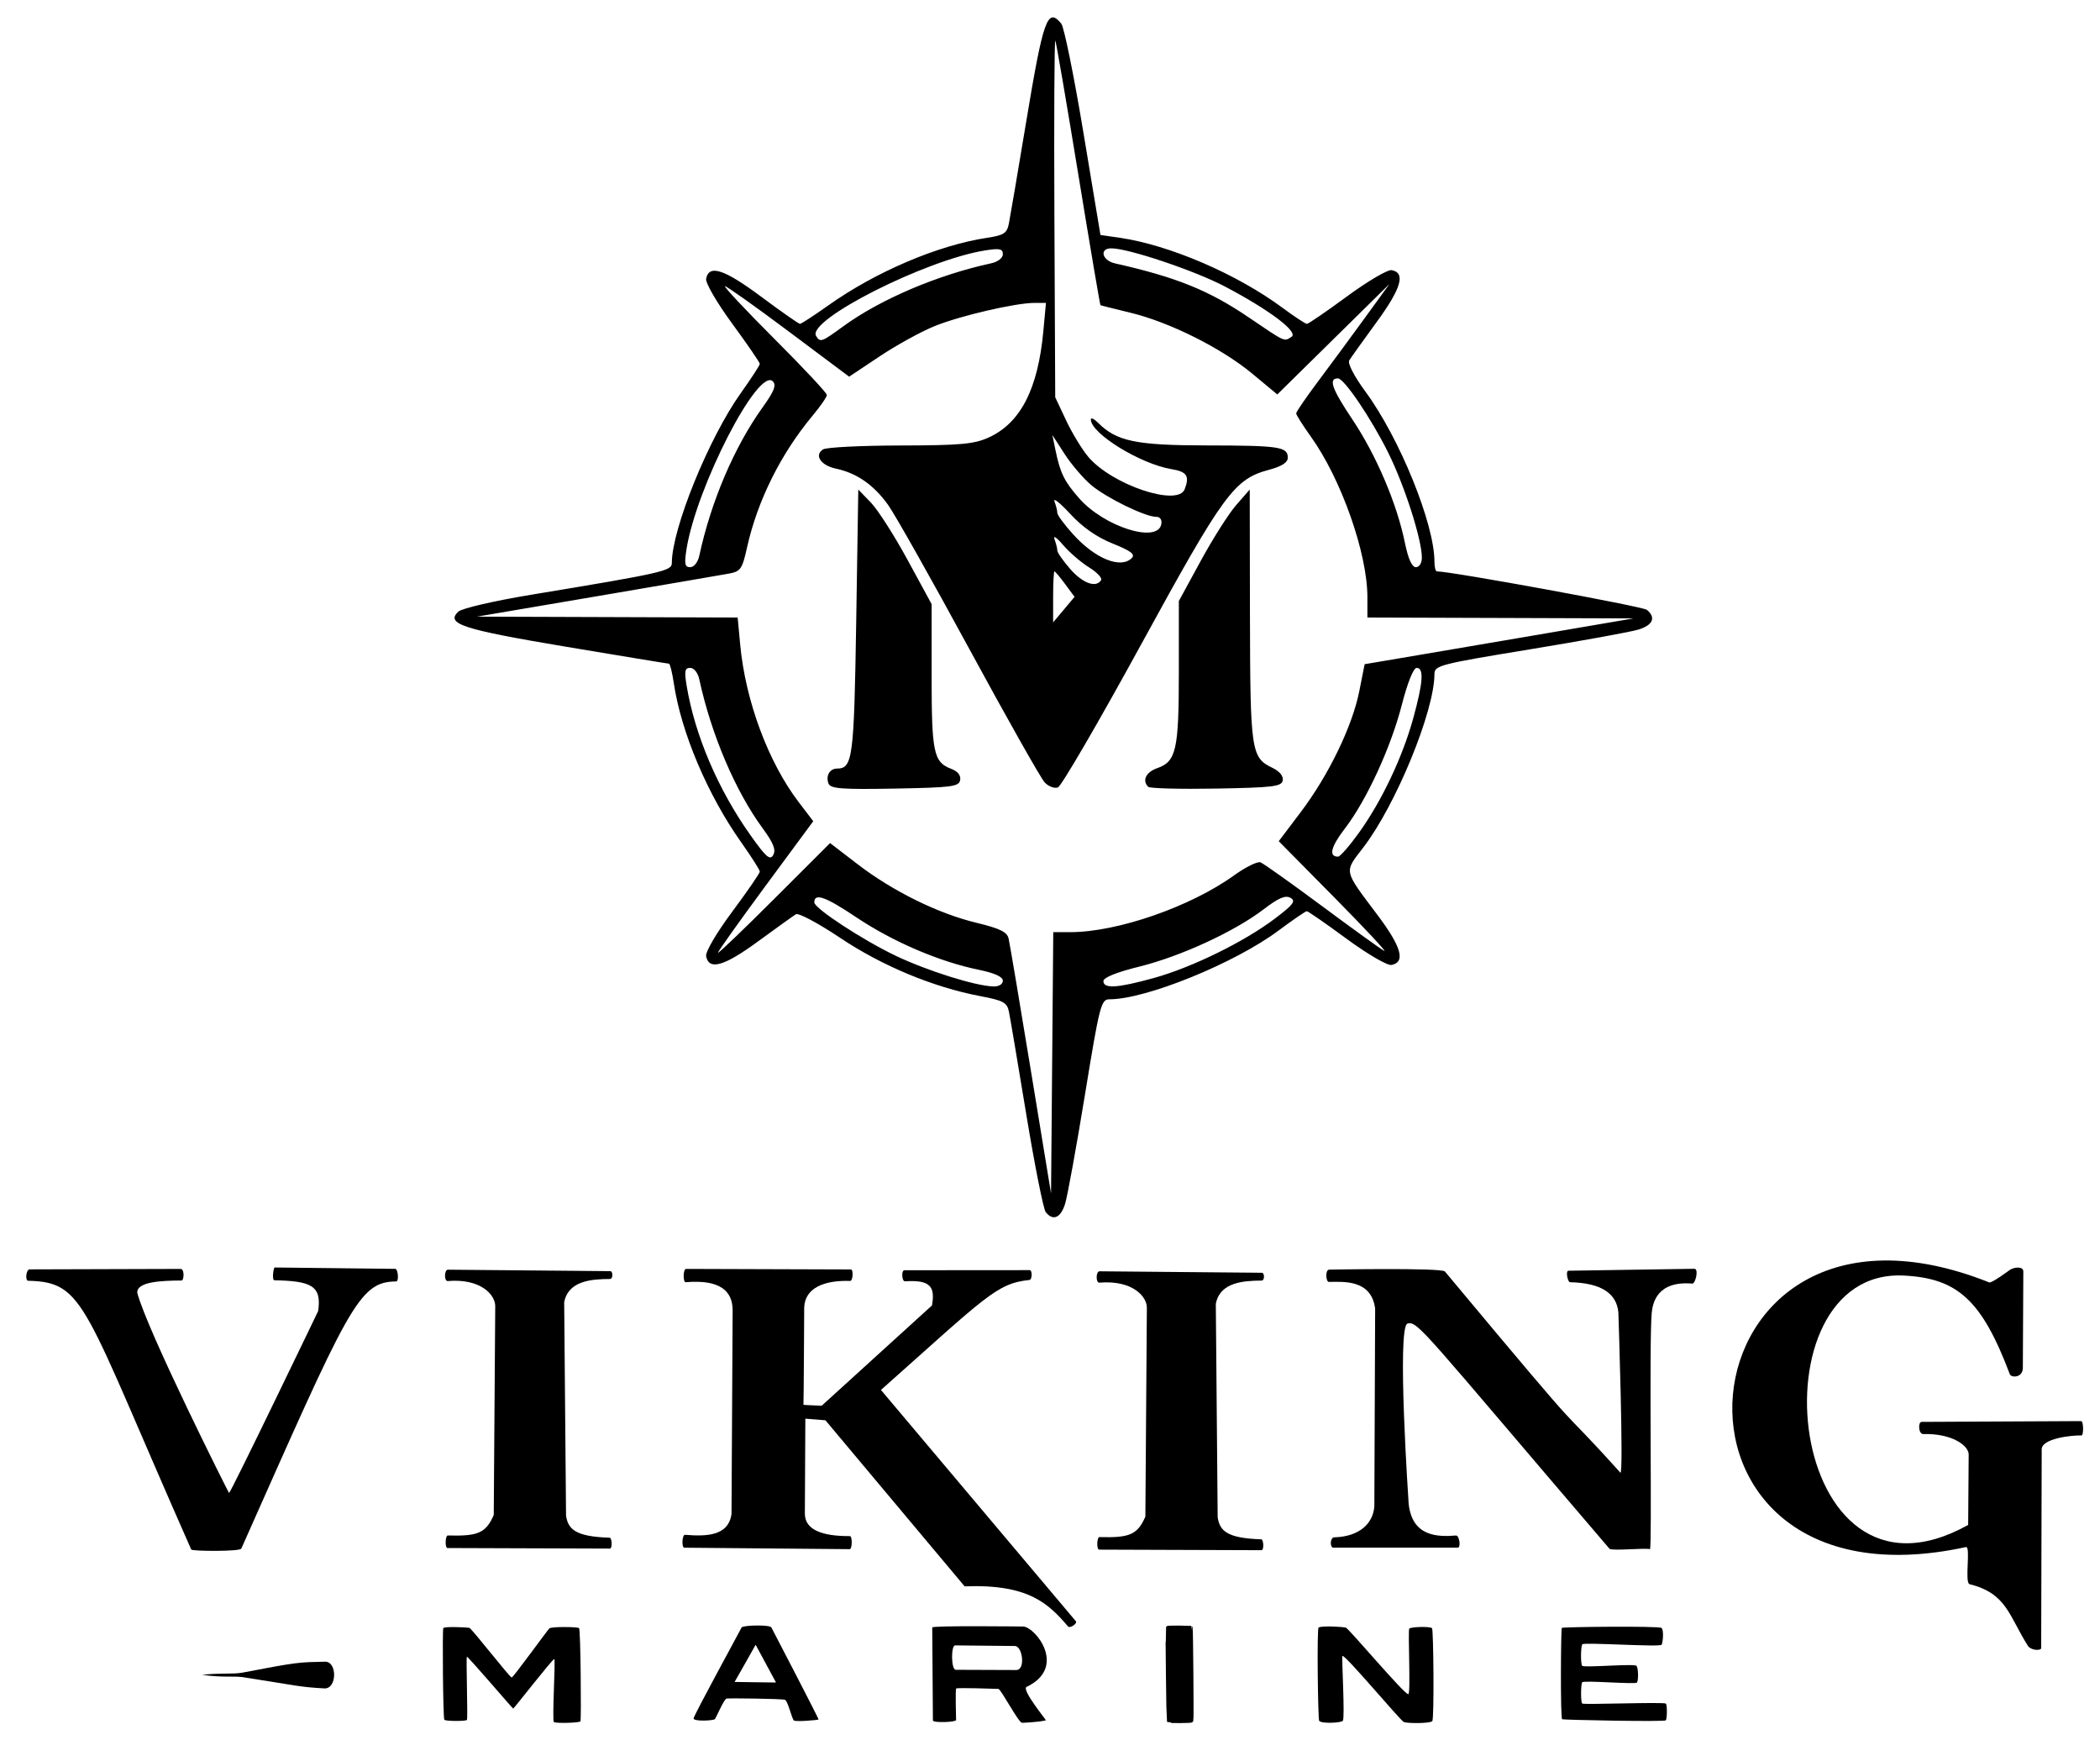 <svg xmlns="http://www.w3.org/2000/svg" viewBox="66.418 18.92 501.172 414.695" width="490.87px" height="406.576px" preserveAspectRatio="none"><g id="object-0"><title>Logo With Title</title><path style="stroke-width: 3.78; stroke: rgba(0, 0, 0, 0);" d="M 315.991 307.865 C 315.435 307.177 313.349 296.715 311.353 284.617 C 309.358 272.515 307.491 261.479 307.207 260.088 C 306.754 257.873 305.899 257.412 300.302 256.35 C 289.126 254.23 276.918 249.154 266.929 242.475 C 261.736 239.002 256.985 236.47 256.369 236.844 C 255.756 237.218 251.659 240.151 247.271 243.36 C 239.202 249.26 235.589 250.28 234.935 246.837 C 234.742 245.824 237.429 241.251 241.175 236.224 C 244.792 231.364 247.751 227.07 247.751 226.681 C 247.751 226.291 245.778 223.192 243.371 219.794 C 235.313 208.437 228.99 193.557 227.228 181.799 C 226.843 179.221 226.318 177.116 226.064 177.116 C 225.811 177.116 214.726 175.294 201.429 173.068 C 176.719 168.93 172.735 167.633 175.789 164.719 C 176.605 163.937 184.312 162.153 193.254 160.675 C 224.553 155.508 226.752 155.013 226.752 153.15 C 226.752 145.005 235.543 123.367 243.231 112.592 C 245.718 109.107 247.751 105.985 247.751 105.653 C 247.751 105.32 244.792 101.015 241.179 96.087 C 237.516 91.102 234.75 86.351 234.939 85.372 C 235.6 81.898 239.232 83.074 248.016 89.601 C 252.835 93.184 257.03 96.117 257.336 96.117 C 257.642 96.117 260.674 94.144 264.075 91.733 C 275.41 83.69 290.313 77.355 302.014 75.598 C 305.971 75.005 306.719 74.525 307.181 72.261 C 307.475 70.805 309.32 59.992 311.274 48.23 C 315.409 23.346 316.395 20.572 319.698 24.552 C 320.352 25.342 322.726 37.001 324.967 50.46 L 329.045 74.933 L 333.649 75.598 C 345.494 77.314 361.594 84.23 372.461 92.266 C 375.322 94.382 377.96 96.117 378.319 96.117 C 378.678 96.117 382.994 93.161 387.911 89.552 C 392.832 85.943 397.621 83.134 398.554 83.312 C 401.914 83.954 400.852 87.624 394.994 95.637 C 391.785 100.025 388.83 104.16 388.425 104.821 C 387.991 105.532 389.582 108.597 392.292 112.278 C 400.448 123.36 408.752 143.788 408.752 152.776 C 408.752 154.065 409.012 155.115 409.326 155.115 C 412.743 155.115 458.49 163.483 459.458 164.285 C 461.654 166.11 460.902 167.913 457.504 168.971 C 455.716 169.531 444.015 171.658 431.501 173.707 C 409.923 177.241 408.752 177.543 408.752 179.614 C 408.752 188.417 399.56 210.795 391.789 220.906 C 387.133 226.964 386.948 226.095 395.213 237.093 C 400.902 244.668 401.903 248.281 398.494 248.931 C 397.519 249.116 392.768 246.349 387.779 242.691 C 382.854 239.074 378.583 236.114 378.289 236.114 C 377.998 236.114 374.944 238.208 371.504 240.763 C 361.05 248.534 339.908 257.117 331.222 257.117 C 329.189 257.117 328.86 258.395 325.345 279.866 C 323.297 292.38 321.165 304.078 320.609 305.866 C 319.559 309.237 317.733 310.027 315.991 307.865 Z M 321.807 241.115 C 333.07 241.115 350.49 235.086 360.963 227.561 C 363.707 225.589 366.531 224.201 367.241 224.474 C 367.955 224.746 374.547 229.429 381.894 234.875 C 389.242 240.321 395.928 245.136 396.752 245.578 C 397.576 246.021 392.254 240.317 384.922 232.906 L 371.595 219.432 L 376.826 212.523 C 383.47 203.754 389.151 192.049 390.806 183.723 L 392.095 177.241 L 398.675 176.133 C 402.292 175.529 416.726 173.072 430.752 170.68 L 456.253 166.326 L 424.501 166.22 L 392.753 166.118 L 392.753 161.276 C 392.753 150.792 386.498 133.069 379.226 122.948 C 377.317 120.287 375.753 117.815 375.753 117.452 C 375.753 117.09 378.149 113.605 381.074 109.704 C 384 105.808 389.011 99.016 392.205 94.617 L 398.018 86.615 L 384.634 99.779 L 371.251 112.943 L 365.253 107.97 C 357.932 101.9 345.524 95.705 336.196 93.46 C 332.379 92.542 329.159 91.733 329.045 91.661 C 328.932 91.593 326.558 77.605 323.769 60.574 C 320.983 43.548 318.512 29.166 318.277 28.615 C 318.047 28.067 317.945 46.968 318.054 70.617 L 318.251 113.616 L 320.844 119.115 C 322.268 122.143 324.65 126.055 326.131 127.808 C 331.785 134.491 347.52 139.774 349.145 135.534 C 350.358 132.378 349.689 131.361 346.004 130.749 C 338.558 129.513 326.751 122.252 326.751 118.908 C 326.751 118.394 327.526 118.745 328.471 119.69 C 332.893 124.112 337.492 125.072 354.421 125.095 C 371.784 125.117 373.753 125.416 373.753 128.016 C 373.753 129.169 372.332 130.08 369.263 130.904 C 360.96 133.122 358.491 136.494 338.751 172.535 C 328.66 190.96 319.725 206.298 318.897 206.615 C 318.066 206.933 316.637 206.389 315.722 205.406 C 314.804 204.423 306.719 190.118 297.751 173.616 C 288.786 157.115 280.078 141.687 278.399 139.325 C 275.002 134.54 270.905 131.682 265.935 130.632 C 262.295 129.861 260.662 127.419 262.858 126.032 C 263.625 125.544 271.902 125.129 281.253 125.11 C 295.668 125.08 298.877 124.788 302.369 123.205 C 309.962 119.754 314.127 111.677 315.409 97.92 L 316.04 91.117 L 313.353 91.117 C 308.76 91.117 295.543 94.186 289.421 96.673 C 286.204 97.98 280.308 101.223 276.321 103.88 L 269.072 108.707 L 254.66 97.939 C 246.735 92.016 239.89 87.16 239.448 87.144 C 239.005 87.129 244.293 92.761 251.198 99.662 C 258.103 106.56 263.754 112.592 263.754 113.064 C 263.754 113.541 262.2 115.782 260.307 118.05 C 252.767 127.075 247.177 138.3 244.716 149.352 C 243.548 154.598 243.178 155.131 240.347 155.652 C 238.646 155.962 224.428 158.4 208.754 161.064 L 180.253 165.906 L 211.358 166.012 L 242.464 166.118 L 243.065 172.554 C 244.316 185.964 249.766 200.61 257.045 210.142 L 260.503 214.669 L 249.127 230.067 C 242.872 238.537 237.751 245.722 237.751 246.028 C 237.751 246.338 243.775 240.578 251.134 233.234 L 264.517 219.881 L 271.101 224.927 C 279.499 231.364 290.279 236.67 299.451 238.881 C 305.022 240.223 306.757 241.069 307.12 242.615 C 307.381 243.715 309.766 257.843 312.423 274.008 L 317.253 303.398 L 317.518 272.258 L 317.782 241.115 L 321.807 241.115 Z M 264.143 205.689 C 263.44 203.856 264.438 202.118 266.188 202.118 C 269.914 202.118 270.239 199.616 270.754 167.214 L 271.252 135.617 L 274.253 138.708 C 275.901 140.409 279.839 146.555 283.003 152.36 L 288.752 162.92 L 288.752 180.083 C 288.752 198.3 289.232 200.587 293.385 202.167 C 294.999 202.779 295.778 203.747 295.562 204.869 C 295.264 206.426 293.567 206.646 279.968 206.891 C 267.25 207.122 264.616 206.921 264.143 205.689 Z M 340.444 206.475 C 338.929 204.96 339.9 202.96 342.614 202.016 C 347.126 200.443 347.754 197.646 347.754 179.104 L 347.754 162.183 L 353.004 152.564 C 355.891 147.273 359.697 141.294 361.462 139.279 L 364.671 135.617 L 364.724 165.615 C 364.788 198.032 365.004 199.51 370.091 201.948 C 371.795 202.768 372.744 203.924 372.548 204.949 C 372.268 206.407 370.265 206.649 356.681 206.891 C 348.132 207.042 340.822 206.853 340.444 206.475 Z M 305.752 252.688 C 305.752 251.75 303.771 250.855 300.003 250.084 C 290.6 248.16 279.492 243.405 270.78 237.573 C 263.395 232.634 260.753 231.7 260.753 234.032 C 260.753 235.434 272.382 243.039 280.229 246.765 C 287.803 250.363 299.228 253.943 303.503 254.056 C 304.815 254.09 305.752 253.519 305.752 252.688 Z M 341.771 252.049 C 350.853 249.536 363.341 243.424 370.631 237.917 C 375.103 234.542 375.745 233.692 374.392 232.932 C 373.179 232.256 371.535 232.955 368.005 235.657 C 361.084 240.949 348.192 246.89 338.343 249.32 C 332.897 250.666 329.752 251.932 329.752 252.778 C 329.752 254.653 333.089 254.449 341.771 252.049 Z M 248.413 216.336 C 241.897 207.458 236.137 193.935 233.31 180.865 C 232.97 179.289 232.047 178.118 231.144 178.118 C 229.855 178.118 229.704 178.87 230.286 182.366 C 232.251 194.177 237.762 207.069 245.51 217.992 C 249.248 223.26 250.193 224.08 250.956 222.716 C 251.648 221.484 250.998 219.855 248.413 216.336 Z M 390.772 217.368 C 396.196 209.809 401.136 199.396 403.691 190.137 C 406.057 181.553 406.287 178.118 404.496 178.118 C 403.751 178.118 402.315 181.693 400.985 186.867 C 398.354 197.098 392.583 209.624 387.375 216.416 C 384.011 220.796 383.451 223.117 385.757 223.117 C 386.245 223.117 388.501 220.528 390.772 217.368 Z M 320.621 158.154 C 319.388 156.484 318.236 155.115 318.066 155.115 C 317.892 155.115 317.752 157.852 317.752 161.193 L 317.752 167.27 L 320.311 164.232 L 322.866 161.189 L 320.621 158.154 Z M 329.2 157.202 C 329.51 156.699 328.206 155.323 326.301 154.148 C 324.396 152.969 321.611 150.569 320.114 148.811 C 318.617 147.054 317.699 146.441 318.073 147.447 C 318.447 148.456 318.754 149.677 318.754 150.164 C 318.754 150.648 320.148 152.636 321.857 154.583 C 324.842 157.984 328.017 159.114 329.2 157.202 Z M 233.31 151.366 C 236.114 138.41 241.674 125.408 248.428 116.005 C 251.172 112.184 251.75 110.714 250.862 109.825 C 247.37 106.337 232.603 135.027 230.248 149.866 C 229.7 153.347 229.859 154.118 231.144 154.118 C 232.047 154.118 232.97 152.946 233.31 151.366 Z M 405.751 151.846 C 405.751 147.507 401.593 134.57 397.685 126.75 C 393.573 118.522 387.193 109.115 385.727 109.115 C 383.395 109.115 384.253 111.556 389.159 118.885 C 394.885 127.438 399.802 138.981 401.718 148.365 C 402.489 152.137 403.385 154.118 404.322 154.118 C 405.142 154.118 405.751 153.146 405.751 151.846 Z M 336.517 151.948 C 337.409 151.06 336.325 150.236 331.971 148.49 C 328.157 146.959 324.778 144.601 321.822 141.407 C 319.388 138.773 317.703 137.442 318.073 138.448 C 318.447 139.457 318.754 140.693 318.754 141.195 C 318.754 141.698 320.439 143.981 322.503 146.264 C 327.768 152.099 333.887 154.583 336.517 151.948 Z M 343.566 143.868 C 343.766 142.813 343.286 142.118 342.353 142.118 C 339.726 142.118 330.428 137.578 326.834 134.543 C 324.956 132.956 322.102 129.623 320.492 127.136 L 317.571 122.615 L 318.289 126.115 C 319.426 131.656 320.394 133.64 323.928 137.665 C 329.93 144.499 342.685 148.528 343.566 143.868 Z M 267.62 96.737 C 276.487 90.27 290.139 84.457 303.004 81.672 C 304.58 81.331 305.752 80.409 305.752 79.51 C 305.752 78.225 304.981 78.062 301.504 78.614 C 287.315 80.863 258.863 95.251 261.184 99.005 C 262.166 100.596 262.48 100.486 267.62 96.737 Z M 374.638 99.209 C 376.406 98.09 369.407 92.81 358.703 87.19 C 351.533 83.425 335.701 78.115 331.642 78.115 C 328.72 78.115 329.412 81.003 332.503 81.698 C 347.157 84.998 354.878 88.108 364.357 94.526 C 373.36 100.618 372.808 100.365 374.638 99.209 Z" id="path1"><title>Logo</title></path><g><title>Viking</title><path style="stroke: rgba(0, 0, 0, 0);" d="M 73.411 321.496 L 109.596 321.389 C 110.452 321.489 110.36 324.102 109.738 324.155 C 104.872 324.165 98.952 324.456 99.184 327.101 C 101.586 336.192 120.82 374.456 121.073 374.79 C 121.326 375.124 142.341 331.446 142.341 331.446 C 143.256 325.35 140.638 324.272 131.896 324.092 C 131.259 324.031 131.695 321.027 131.98 321.046 L 160.801 321.374 C 161.392 321.459 161.69 324.41 160.933 324.375 C 151.933 324.423 149.648 330.49 124.007 388.053 C 123.683 388.782 112.227 388.69 112.056 388.275 C 86.082 329.62 86.812 324.53 73.051 324.207 C 72.386 323.894 72.703 321.597 73.411 321.496 Z"><title>V</title></path><path style="stroke: rgba(0, 0, 0, 0);" d="M 173.272 324.28 C 172.409 324.353 172.41 321.645 173.287 321.571 L 212.016 321.919 C 212.711 321.846 212.773 323.722 212.02 323.785 C 207.589 323.807 202.026 324.189 201.063 329.344 L 201.506 380.227 C 202.021 383.378 203.583 385.191 211.91 385.457 C 212.472 385.474 212.602 388.061 211.961 388.051 L 173.229 387.917 C 172.562 387.923 172.682 384.967 173.265 384.924 C 180.325 385.111 182.348 384.452 184.252 380.044 L 184.607 330.331 C 184.686 327.652 181.236 323.609 173.272 324.28 Z"><title>I</title></path><path style="stroke: rgba(0, 0, 0, 0);" d="M 269.25 385.075 C 269.853 385.09 269.849 388.246 269.147 388.188 L 229.726 387.84 C 229.062 387.807 229.191 384.774 229.877 384.762 C 234.881 385.167 240.266 385.13 240.996 379.79 L 241.265 331.156 C 241.217 326.823 238.485 323.838 230.055 324.558 C 229.402 324.611 229.389 321.27 230.21 321.386 L 269.502 321.513 C 270.085 321.483 270.009 324.181 269.328 324.256 C 263.147 324.039 258.543 325.899 258.345 330.534 C 258.345 330.534 258.227 353.756 258.164 353.787 C 258.101 353.818 262.519 353.995 262.519 353.995 L 288.839 330.09 C 289.662 325.468 288.297 323.963 282.373 324.34 C 281.695 324.388 281.42 321.737 282.277 321.701 L 312.19 321.678 C 312.799 321.705 312.774 323.972 312.085 324.023 C 304.248 324.843 301.801 327.919 276.659 350.237 L 323.164 405.352 C 323.606 405.825 322.043 406.981 321.388 406.701 C 316.655 401.186 311.967 396.473 296.628 397.051 L 263.41 357.466 L 258.615 357.085 L 258.501 379.799 C 258.564 383.578 262.608 385.112 269.25 385.075 Z"><title>K</title></path><path style="stroke-width: 1; stroke: rgba(0, 0, 0, 0);" d="M 328.785 324.663 C 327.922 324.736 327.923 322.028 328.8 321.954 L 367.529 322.302 C 368.224 322.229 368.286 324.105 367.533 324.168 C 363.102 324.19 357.539 324.572 356.576 329.727 L 357.019 380.61 C 357.534 383.761 359.096 385.574 367.423 385.84 C 367.985 385.857 368.115 388.444 367.474 388.434 L 328.742 388.3 C 328.075 388.306 328.195 385.35 328.778 385.307 C 335.838 385.494 337.861 384.835 339.765 380.427 L 340.12 330.714 C 340.199 328.035 336.749 323.992 328.785 324.663 Z"><title>I</title></path><path style="stroke: rgba(0, 0, 0, 0);" d="M 413.894 384.934 C 414.71 384.867 415.122 387.886 414.301 387.829 L 384.677 387.832 C 383.77 387.935 383.787 385.422 384.835 385.371 C 391.219 385.174 394.155 381.766 394.41 377.974 L 394.601 330.839 C 393.68 323.875 387.103 324.455 383.555 324.485 C 382.838 324.491 382.626 321.585 383.628 321.557 C 383.628 321.557 410.469 321.065 411.246 321.995 C 449.886 368.242 434.84 349.714 453.123 369.952 C 453.96 370.923 452.649 331.709 452.647 331.73 C 452.232 327.424 448.864 324.73 441.123 324.56 C 440.552 324.562 439.977 321.771 440.764 321.819 L 470.83 321.355 C 471.854 321.43 471.059 324.797 470.337 324.888 C 461.863 324.158 460.836 329.541 460.608 331.876 C 459.935 338.771 460.737 388.587 460.177 388.191 C 458.957 387.845 451.259 388.651 450.537 388.097 C 405.979 336.09 404.835 333.755 402.311 334.415 C 399.728 335.297 402.602 377.435 402.604 377.436 C 403.472 385.098 409.286 385.315 413.894 384.934 Z"><title>N</title></path><path style="stroke: rgba(0, 0, 0, 0);" d="M 550.467 411.363 C 545.841 404.134 545.423 398.75 536.43 396.526 C 535.24 396.066 536.791 387.453 535.597 387.689 C 455.479 405.057 465.549 294.476 541.172 324.61 C 541.692 324.848 546.058 321.644 546.051 321.636 C 547.066 320.939 549.331 320.679 549.29 322.039 L 549.176 345.041 C 549.092 347.423 546.387 347.326 546.074 346.499 C 539.405 328.89 533.645 323.616 520.767 322.97 C 484.136 321.134 492.385 406.802 536.126 382.409 L 536.251 365.577 C 536.199 363.463 532.226 360.568 525.418 360.75 C 524.216 360.771 524.138 357.826 525.023 357.849 L 563.076 357.662 C 563.689 357.667 563.704 361.07 563.185 361.075 C 560.705 361.024 553.517 361.815 553.677 364.484 L 553.553 411.807 C 553.542 412.296 551.53 412.485 550.467 411.363 Z"><title>G</title></path></g><g><title>Marine</title><path style="stroke: rgba(0, 0, 0, 0);" d="M 143.994 415.01 C 137.757 415.153 137.651 415.048 124.262 417.621 C 121.984 418.043 119.167 417.647 114.663 418.136 C 119.351 418.836 122.201 418.396 124.275 418.684 C 137.586 420.749 137.64 421.026 143.817 421.379 C 146.869 421.553 146.943 414.943 143.994 415.01 Z"><title>Eye Drop Left</title></path><path style="stroke: rgba(0, 0, 0, 0);" d="M 177.855 428.891 C 177.63 429.224 172.715 429.224 172.453 428.843 C 172.15 428.402 171.966 407.441 172.214 407.009 C 172.476 406.554 177.856 406.834 178.416 406.933 C 178.953 407.028 188.103 418.824 188.541 418.775 C 188.953 418.729 197.129 407.392 197.546 407.056 C 198.065 406.637 204.24 406.68 204.614 407.009 C 204.994 407.343 205.166 428.872 204.944 429.231 C 204.722 429.59 199.071 429.758 198.609 429.394 C 198.139 429.023 199.038 414.376 198.697 414.382 C 198.246 414.39 189.07 426.171 188.902 426.189 C 188.734 426.207 177.993 413.551 177.836 413.839 C 177.625 414.226 178.096 428.535 177.855 428.891 Z"><title>M</title></path><path style="stroke: rgba(0, 0, 0, 0);" d="M 231.95 428.519 C 232.021 427.733 242.935 407.815 243.394 406.87 C 243.673 406.296 250.152 406.153 250.511 406.853 C 250.78 407.378 261.886 428.655 261.767 428.789 C 261.648 428.923 256.421 429.376 255.895 429.029 C 255.426 428.72 254.477 424.474 253.781 424.107 C 253.243 423.823 240.27 423.685 239.818 423.799 C 239.166 423.964 237.29 428.464 237.015 428.707 C 236.586 429.087 231.879 429.302 231.95 428.519 Z M 246.757 410.977 C 246.757 410.977 241.767 419.82 241.733 419.837 C 241.699 419.854 251.615 419.971 251.615 419.971 Z"><title>A</title></path><path style="stroke: rgba(0, 0, 0, 0);" d="M 289.061 429.032 L 288.901 406.853 C 288.943 406.363 310.662 406.628 310.662 406.628 C 313.636 406.881 321.132 416.398 311.407 421.021 C 310.144 421.683 316.152 428.954 316.03 428.984 C 314.032 429.478 310.323 429.573 310.323 429.573 C 309.44 429.486 305.289 421.523 304.686 421.497 C 304.083 421.471 294.828 421.161 294.608 421.404 C 294.388 421.647 294.592 428.914 294.592 428.914 C 294.595 429.452 289.061 429.624 289.061 429.032 Z M 294.364 411.125 C 293.36 411.071 293.36 417.056 294.562 416.945 L 309.051 417 C 311.22 416.797 310.404 411.191 308.577 411.269 Z"><title>R</title></path><path style="stroke: rgb(0, 0, 0);" d="M 345.093 406.979 C 345.189 406.863 350.489 406.911 350.538 406.934 C 350.681 407.002 350.824 428.859 350.739 429.013 C 350.648 429.178 345.391 429.158 345.357 429.103 C 345.279 428.978 345.024 407.062 345.093 406.979 Z"><title>I</title></path><path style="stroke: rgba(0, 0, 0, 0);" d="M 381.235 429.09 C 380.955 428.627 380.669 407.1 381.106 406.861 C 381.915 406.418 386.67 406.661 387.612 406.896 C 388.288 407.065 401.796 423.114 402.529 422.755 C 403.114 422.468 402.409 408.001 402.732 407.145 C 402.894 406.716 407.778 406.533 408.186 407.045 C 408.52 407.464 408.72 428.615 408.236 429.181 C 407.759 429.739 402.482 429.76 401.458 429.399 C 400.676 429.123 387.118 412.901 386.779 413.659 C 386.595 414.071 387.436 428.601 386.878 429.113 C 386.314 429.631 381.675 429.817 381.235 429.09 Z"><title>N</title></path><path style="stroke: rgba(0, 0, 0, 0);" d="M 439.234 428.737 C 438.782 428.577 438.924 407.08 439.153 406.947 C 439.559 406.711 462.238 406.466 462.925 406.962 C 463.53 407.398 463.301 410.287 462.984 410.958 C 462.685 411.59 444.412 410.337 444.032 410.867 C 443.706 411.322 443.577 415.233 443.997 415.978 C 444.3 416.515 456.567 415.394 456.985 416.014 C 457.422 416.663 457.466 419.313 457.1 419.974 C 456.818 420.484 444.32 419.396 443.999 419.923 C 443.702 420.409 443.617 424.613 444.021 424.982 C 444.38 425.31 463.517 424.567 463.988 425.002 C 464.307 425.297 464.295 428.517 463.975 428.981 C 463.692 429.392 439.664 428.889 439.234 428.737 Z"><title>E</title></path><path style="stroke: rgba(0, 0, 0, 0); stroke-width: 1; transform-box: fill-box; transform-origin: 50% 50%;" d="M 520.016 420.838 C 522.965 420.905 522.55 414.829 519.498 415.003 C 513.321 415.356 515.452 415.048 502.141 417.113 C 500.143 417.305 496.758 417.446 491.457 417.806 C 496.707 418.448 500.223 418.445 502.381 418.79 C 515.148 420.642 513.779 420.695 520.016 420.838 Z" transform="matrix(-1, 0, 0, -1, 0, 0)"><title>Eye Drop Right</title></path></g></g></svg>